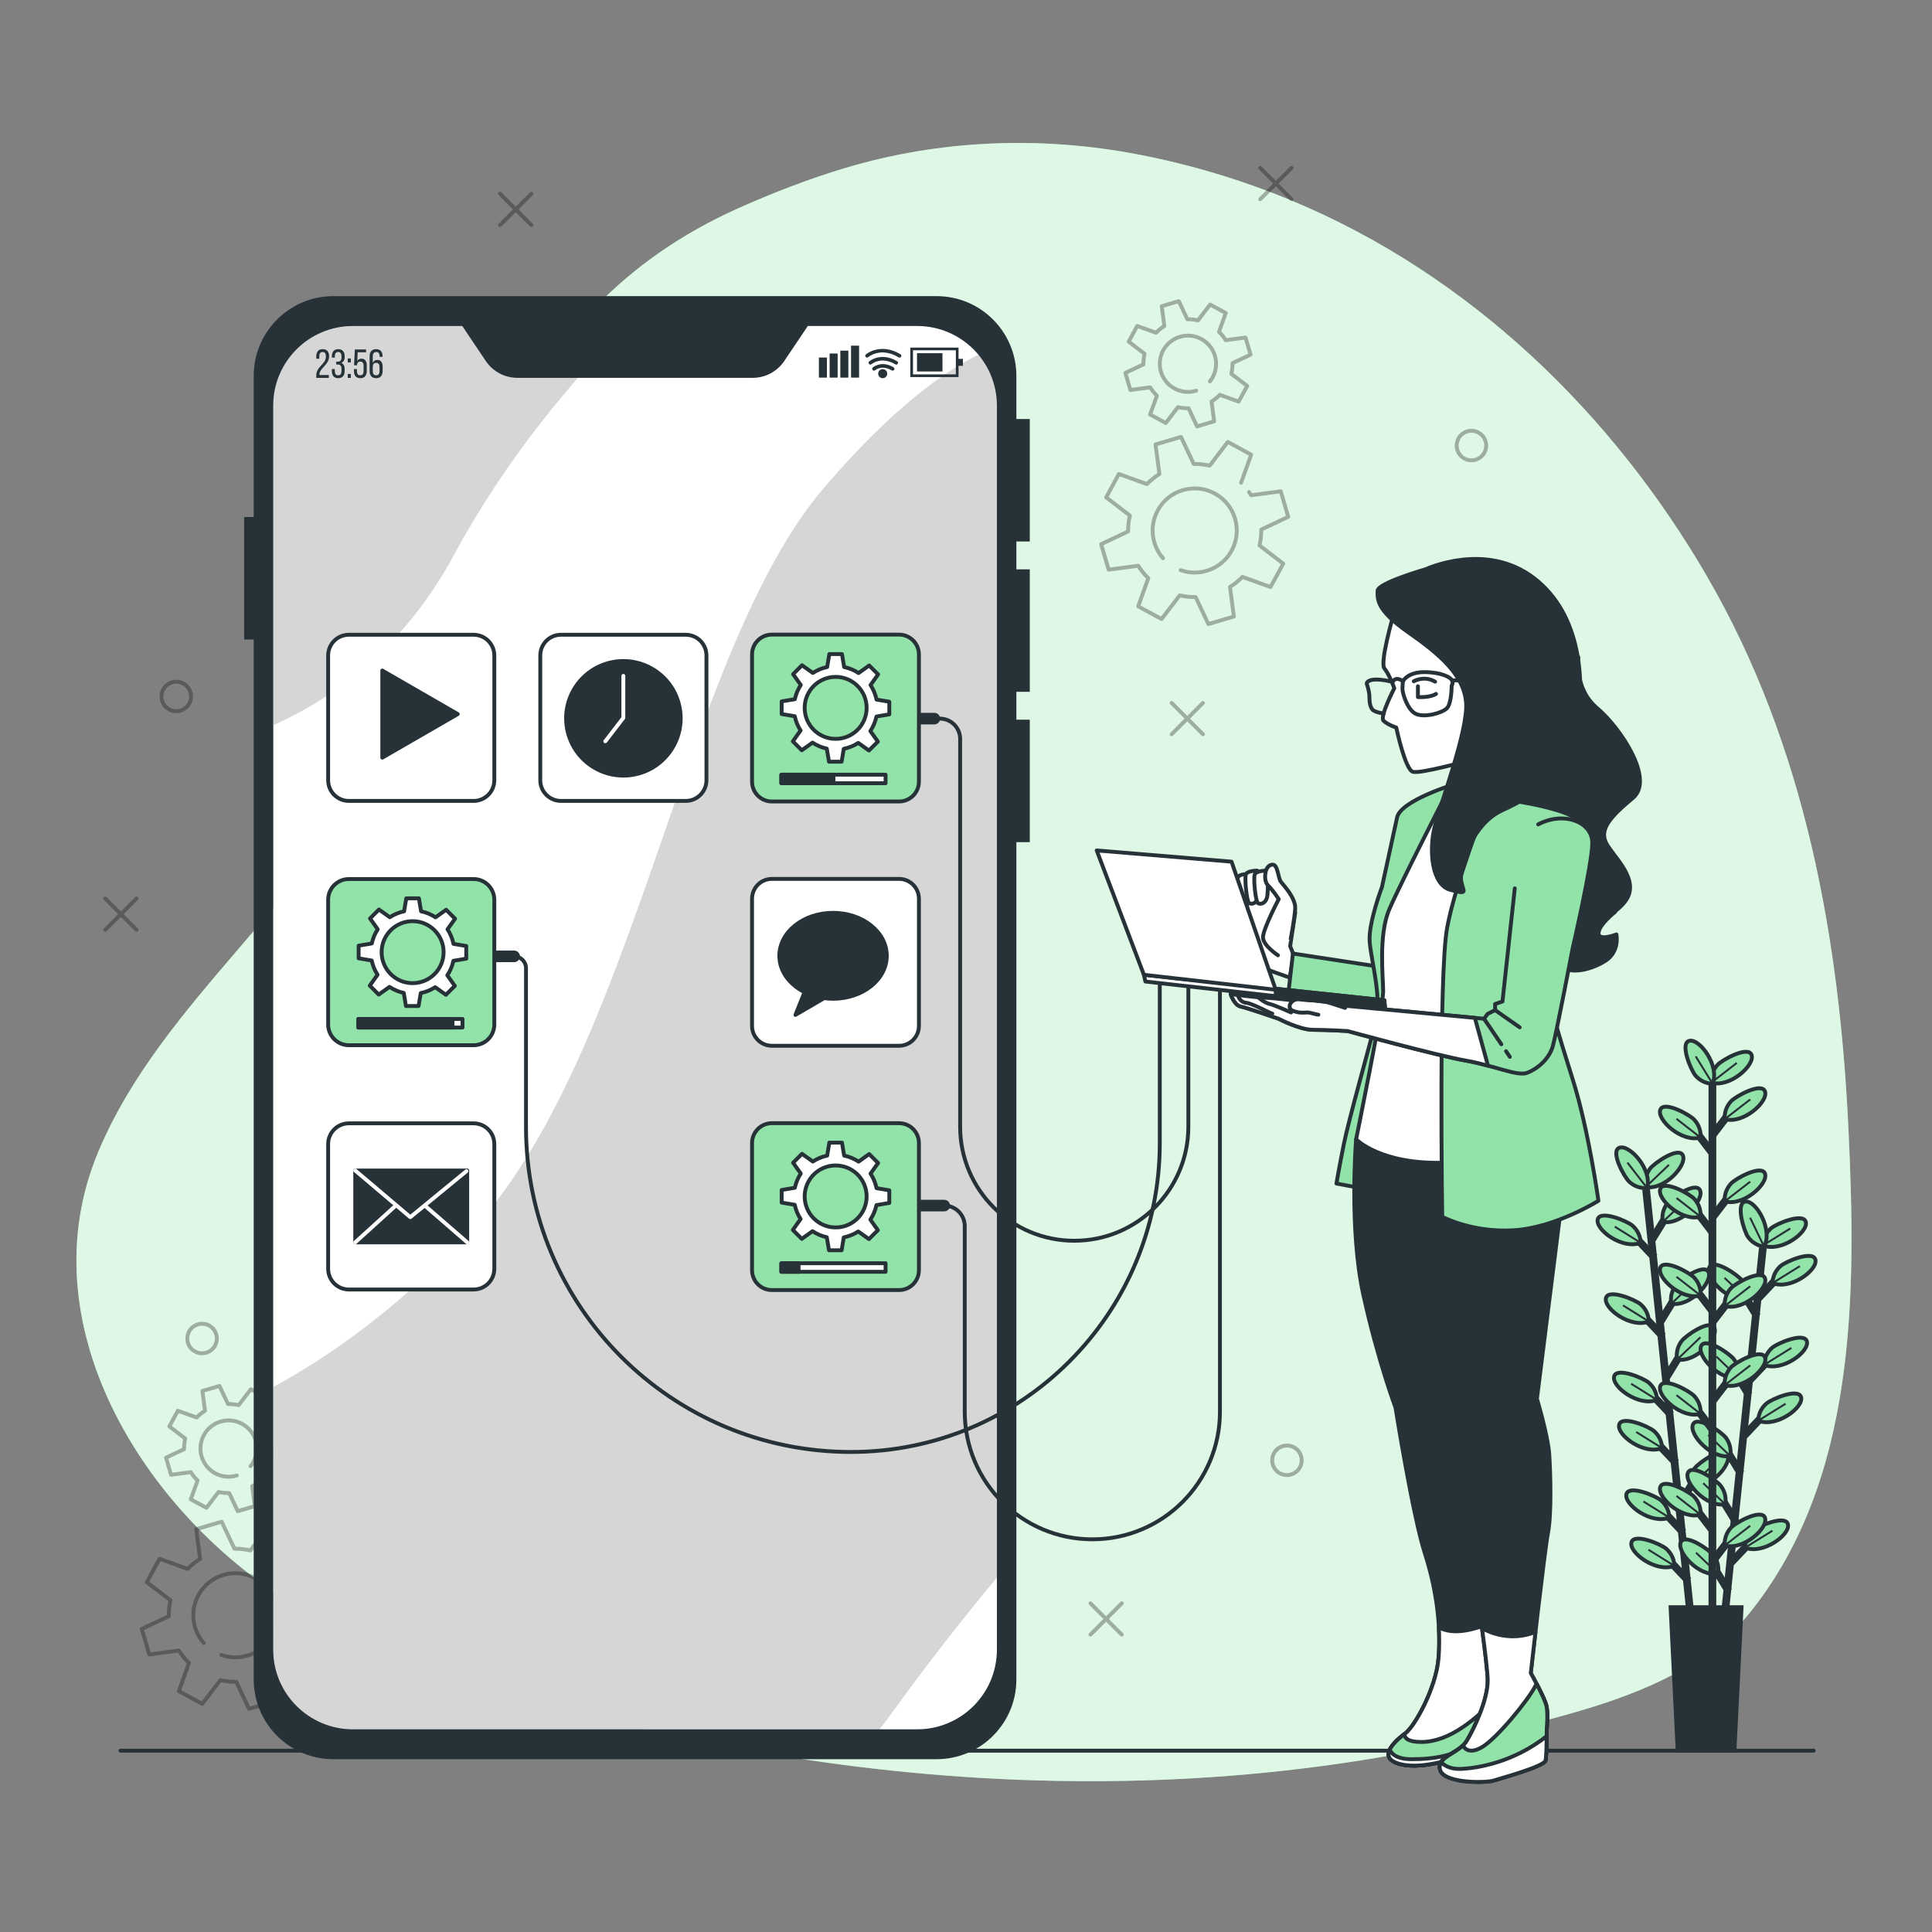 <svg xmlns="http://www.w3.org/2000/svg" xmlns:xlink="http://www.w3.org/1999/xlink" x="0px" y="0px" viewBox="0 0 500 500" style="enable-background:new 0 0 500 500;" xml:space="preserve"><rect x="0" y="0" width="500" height="500" fill="#808080" stroke="none"/><g id="Background_Simple">	<g>		<path style="fill:#92E3A9;" d="M438.556,430.126c5.05-3.246,9.626-7.097,13.479-11.761c28.634-34.66,28.335-83.563,26.366-125.704   c-2.324-49.743-11.125-99.506-36.564-143.382c-24.52-42.291-61.466-78.214-107.713-97.426c-12.76-5.301-26.085-9.29-39.697-11.9   c-25.141-4.82-51.236-3.811-75.756,3.55c-9.358,2.81-18.485,6.329-27.385,10.299C130.45,80.947,121.999,136.88,98.34,192.814   c-16.747,39.592-56.136,65.466-72.842,105.115C6.789,342.333,36.772,390.854,75.03,414.682   c8.755,5.453,18.131,9.951,27.851,13.527c90.915,33.456,193.46,43.718,288.095,19.367   C406.901,443.478,424.55,439.129,438.556,430.126z"></path>		<path style="opacity:0.7;fill:#FFFFFF;" d="M438.556,430.126c5.05-3.246,9.626-7.097,13.479-11.761   c28.634-34.66,28.335-83.563,26.366-125.704c-2.324-49.743-11.125-99.506-36.564-143.382   c-24.52-42.291-61.466-78.214-107.713-97.426c-12.76-5.301-26.085-9.29-39.697-11.9c-25.141-4.82-51.236-3.811-75.756,3.55   c-9.358,2.81-18.485,6.329-27.385,10.299C130.45,80.947,121.999,136.88,98.34,192.814   c-16.747,39.592-56.136,65.466-72.842,105.115C6.789,342.333,36.772,390.854,75.03,414.682   c8.755,5.453,18.131,9.951,27.851,13.527c90.915,33.456,193.46,43.718,288.095,19.367   C406.901,443.478,424.55,439.129,438.556,430.126z"></path>	</g></g><g id="Graphics">	<g>		<path style="opacity:0.3;fill:none;stroke:#000000;stroke-linecap:round;stroke-linejoin:round;stroke-miterlimit:10;" d="   M72.919,405.684l2.613-7.273l-6.045-3.296l-4.699,6.136c-1.366-0.316-2.747-0.466-4.12-0.445l-3.293-6.986l-6.605,1.944   l1.016,7.656c-1.165,0.726-2.245,1.6-3.222,2.606l-7.273-2.613l-3.296,6.045l6.136,4.699c-0.316,1.366-0.466,2.747-0.445,4.12   l-6.986,3.293l1.944,6.605l7.656-1.015c0.726,1.165,1.6,2.245,2.606,3.222l-2.613,7.273l6.045,3.296l4.699-6.136   c1.366,0.316,2.747,0.466,4.12,0.445l3.293,6.986l6.605-1.944l-1.015-7.656c1.165-0.726,2.245-1.6,3.222-2.606l7.273,2.613   l3.296-6.045l-6.136-4.699c0.316-1.366,0.466-2.747,0.445-4.12l6.986-3.293l-1.943-6.605l-7.656,1.015   c-0.178-0.286-0.366-0.568-0.562-0.843 M52.733,425.223c-2.933-3.336-3.63-8.277-1.38-12.403c2.878-5.279,9.491-7.224,14.77-4.346   c5.279,2.878,7.224,9.491,4.346,14.77c-2.597,4.763-8.235,6.813-13.19,5.052"></path>		<path style="opacity:0.3;fill:none;stroke:#000000;stroke-linecap:round;stroke-linejoin:round;stroke-miterlimit:10;" d="   M49.379,388.015l4.045,2.206l3.145-4.106c0.914,0.212,1.838,0.312,2.757,0.298l2.204,4.675l4.42-1.301l-0.679-5.123   c0.78-0.486,1.502-1.071,2.156-1.744l4.867,1.749l2.206-4.045l-4.106-3.145c0.212-0.914,0.312-1.839,0.298-2.757l4.675-2.204   l-1.301-4.42l-5.123,0.68c-0.486-0.78-1.071-1.502-1.744-2.156l1.749-4.867l-4.045-2.206l-3.144,4.106   c-0.914-0.212-1.839-0.312-2.757-0.298l-2.203-4.675l-4.42,1.301l0.679,5.123c-0.78,0.486-1.502,1.071-2.156,1.744l-4.867-1.749   l-2.206,4.045l4.106,3.145c-0.211,0.914-0.312,1.839-0.298,2.757l-4.675,2.204l1.301,4.42l5.123-0.68   c0.486,0.78,1.071,1.503,1.744,2.156L49.379,388.015z M61.284,381.855c-1.805,0.549-3.821,0.401-5.608-0.574   c-3.533-1.926-4.835-6.352-2.908-9.884c1.926-3.533,6.351-4.835,9.884-2.908c3.533,1.926,4.835,6.352,2.908,9.884   c-0.209,0.383-0.447,0.74-0.71,1.069"></path>	</g>	<g>		<path style="opacity:0.3;fill:none;stroke:#000000;stroke-linecap:round;stroke-linejoin:round;stroke-miterlimit:10;" d="   M321.194,124.943l2.613-7.273l-6.045-3.296l-4.699,6.136c-1.366-0.316-2.747-0.466-4.12-0.445l-3.293-6.986l-6.605,1.944   l1.015,7.656c-1.165,0.726-2.245,1.6-3.222,2.606l-7.273-2.613l-3.296,6.045l6.136,4.699c-0.316,1.366-0.466,2.747-0.445,4.12   l-6.986,3.293l1.944,6.605l7.656-1.015c0.726,1.165,1.6,2.245,2.606,3.222l-2.613,7.273l6.045,3.296l4.699-6.136   c1.366,0.316,2.747,0.466,4.12,0.445l3.293,6.986l6.605-1.944l-1.015-7.656c1.165-0.726,2.245-1.6,3.222-2.606l7.273,2.613   l3.296-6.045l-6.136-4.699c0.316-1.366,0.466-2.747,0.445-4.12l6.986-3.293l-1.944-6.605l-7.656,1.015   c-0.178-0.286-0.366-0.568-0.562-0.843 M301.009,144.482c-2.933-3.336-3.63-8.277-1.38-12.403   c2.878-5.279,9.491-7.224,14.77-4.346c5.279,2.878,7.224,9.491,4.346,14.77c-2.597,4.763-8.235,6.813-13.19,5.053"></path>		<path style="opacity:0.3;fill:none;stroke:#000000;stroke-linecap:round;stroke-linejoin:round;stroke-miterlimit:10;" d="   M297.654,107.275l4.045,2.206l3.145-4.106c0.914,0.212,1.839,0.312,2.757,0.298l2.204,4.675l4.42-1.301l-0.679-5.123   c0.78-0.486,1.502-1.071,2.156-1.744l4.867,1.749l2.206-4.045l-4.106-3.145c0.212-0.914,0.312-1.838,0.298-2.757l4.675-2.204   l-1.301-4.42l-5.123,0.68c-0.486-0.78-1.071-1.502-1.744-2.156l1.749-4.867l-4.045-2.206l-3.144,4.106   c-0.914-0.212-1.839-0.312-2.757-0.298l-2.203-4.675l-4.42,1.301l0.68,5.123c-0.78,0.486-1.503,1.071-2.156,1.744l-4.867-1.749   l-2.206,4.045l4.106,3.145c-0.211,0.914-0.312,1.839-0.298,2.757l-4.675,2.204l1.301,4.42l5.123-0.68   c0.486,0.78,1.071,1.503,1.744,2.156L297.654,107.275z M309.559,101.114c-1.805,0.549-3.821,0.401-5.608-0.574   c-3.533-1.926-4.835-6.351-2.909-9.884c1.926-3.532,6.351-4.835,9.884-2.908c3.533,1.926,4.835,6.351,2.908,9.884   c-0.209,0.383-0.447,0.74-0.71,1.069"></path>	</g>	<g style="opacity:0.3;">					<circle style="fill:none;stroke:#000000;stroke-linecap:round;stroke-linejoin:round;stroke-miterlimit:10;" cx="380.807" cy="115.308" r="3.82"></circle>					<circle style="fill:none;stroke:#000000;stroke-linecap:round;stroke-linejoin:round;stroke-miterlimit:10;" cx="45.612" cy="180.246" r="3.82"></circle>					<circle style="fill:none;stroke:#000000;stroke-linecap:round;stroke-linejoin:round;stroke-miterlimit:10;" cx="333.059" cy="377.925" r="3.82"></circle>					<circle style="fill:none;stroke:#000000;stroke-linecap:round;stroke-linejoin:round;stroke-miterlimit:10;" cx="52.297" cy="346.411" r="3.82"></circle>		<g>							<line style="fill:none;stroke:#000000;stroke-linecap:round;stroke-linejoin:round;stroke-miterlimit:10;" x1="311.326" y1="181.924" x2="303.223" y2="190.027"></line>							<line style="fill:none;stroke:#000000;stroke-linecap:round;stroke-linejoin:round;stroke-miterlimit:10;" x1="311.326" y1="190.027" x2="303.223" y2="181.924"></line>		</g>		<g>							<line style="fill:none;stroke:#000000;stroke-linecap:round;stroke-linejoin:round;stroke-miterlimit:10;" x1="282.214" y1="414.937" x2="290.317" y2="423.04"></line>							<line style="fill:none;stroke:#000000;stroke-linecap:round;stroke-linejoin:round;stroke-miterlimit:10;" x1="290.317" y1="414.937" x2="282.214" y2="423.04"></line>		</g>		<g>							<line style="fill:none;stroke:#000000;stroke-linecap:round;stroke-linejoin:round;stroke-miterlimit:10;" x1="27.236" y1="232.538" x2="35.339" y2="240.641"></line>							<line style="fill:none;stroke:#000000;stroke-linecap:round;stroke-linejoin:round;stroke-miterlimit:10;" x1="35.339" y1="232.538" x2="27.236" y2="240.641"></line>		</g>		<g>							<line style="fill:none;stroke:#000000;stroke-linecap:round;stroke-linejoin:round;stroke-miterlimit:10;" x1="326.142" y1="43.453" x2="334.246" y2="51.556"></line>							<line style="fill:none;stroke:#000000;stroke-linecap:round;stroke-linejoin:round;stroke-miterlimit:10;" x1="334.246" y1="43.453" x2="326.142" y2="51.556"></line>		</g>		<g>							<line style="fill:none;stroke:#000000;stroke-linecap:round;stroke-linejoin:round;stroke-miterlimit:10;" x1="129.418" y1="50.138" x2="137.521" y2="58.241"></line>							<line style="fill:none;stroke:#000000;stroke-linecap:round;stroke-linejoin:round;stroke-miterlimit:10;" x1="137.521" y1="50.138" x2="129.418" y2="58.241"></line>		</g>	</g></g><g id="Floor">			<line style="fill:none;stroke:#263238;stroke-linecap:round;stroke-linejoin:round;stroke-miterlimit:10;" x1="31.184" y1="453.073" x2="469.382" y2="453.073"></line></g><g id="Device">	<g>		<path style="fill:#FFFFFF;" d="M70.695,104.866V427.05c0,11.322,9.178,20.5,20.5,20.5H237.5c11.322,0,20.5-9.178,20.5-20.5   V104.866c0-11.322-9.178-20.5-20.5-20.5H91.195C79.873,84.366,70.695,93.544,70.695,104.866z"></path>		<g>			<path style="fill:#D6D6D6;" d="M258,103.943c0-4.687-1.651-8.986-4.398-12.357c-9.367,4.539-22.761,14.176-40.111,34.359    c-37.295,43.384-48.711,148.418-92.856,194.085c-18.899,19.551-36.26,31.564-49.94,38.915v69.029    c0,10.812,8.765,19.577,19.577,19.577h137.317c0.899-1.113,1.783-2.263,2.647-3.459c10.305-14.268,19.78-26.237,27.765-35.791    V103.943z"></path>			<path style="fill:#D6D6D6;" d="M70.695,103.943v83.763c15.244-6.802,33.688-19.727,46.895-44.255    c13.382-24.852,30.604-45.092,44.432-59.085H90.272C79.46,84.366,70.695,93.131,70.695,103.943z"></path>		</g>		<g>			<g>				<g>					<path style="fill:#263238;" d="M85.167,92.225c0,2.221-2.494,3.021-2.504,4.715v0.116h2.42v0.747h-3.23v-0.632      c0-2.378,2.494-2.841,2.494-4.915c0-0.757-0.253-1.157-0.863-1.157c-0.6,0-0.863,0.431-0.863,1.083v0.653h-0.768v-0.6      c0-1.126,0.516-1.874,1.652-1.874C84.652,90.362,85.167,91.099,85.167,92.225z"></path>					<path style="fill:#263238;" d="M89.199,92.215v0.189c0,0.758-0.305,1.295-0.894,1.516c0.62,0.232,0.894,0.789,0.894,1.526      v0.568c0,1.126-0.526,1.863-1.663,1.863c-1.126,0-1.652-0.737-1.652-1.863v-0.505h0.768v0.558c0,0.663,0.274,1.063,0.863,1.063      c0.6,0,0.863-0.389,0.863-1.136v-0.568c0-0.726-0.305-1.073-0.927-1.094H87.01v-0.737h0.484      c0.547-0.021,0.885-0.368,0.885-1.01v-0.337c0-0.757-0.263-1.147-0.863-1.147c-0.589,0-0.863,0.41-0.863,1.073v0.379h-0.768      v-0.337c0-1.126,0.526-1.853,1.652-1.853C88.673,90.362,89.199,91.089,89.199,92.215z"></path>					<path style="fill:#263238;" d="M90.79,92.772v1.021H90v-1.021H90.79z M90.79,96.782v1.021H90v-1.021H90.79z"></path>					<path style="fill:#263238;" d="M92.453,93.436c0.232-0.4,0.6-0.61,1.095-0.61c0.947,0,1.368,0.694,1.368,1.747v1.442      c0,1.126-0.536,1.863-1.662,1.863c-1.127,0-1.653-0.737-1.653-1.863v-0.495h0.768v0.547c0,0.663,0.274,1.063,0.863,1.063      c0.589,0,0.863-0.4,0.863-1.063v-1.431c0-0.663-0.274-1.063-0.863-1.063c-0.452,0-0.758,0.253-0.831,0.79v0.168h-0.768      l0.2-4.094h2.904v0.737h-2.168L92.453,93.436z"></path>					<path style="fill:#263238;" d="M99.01,92.204v0.137h-0.768v-0.189c0-0.663-0.274-1.052-0.873-1.052      c-0.621,0-0.895,0.4-0.895,1.189v1.652c0.2-0.505,0.6-0.789,1.189-0.789c0.947,0,1.368,0.684,1.368,1.747v1.116      c0,1.126-0.559,1.863-1.684,1.863c-1.137,0-1.695-0.737-1.695-1.863v-3.757c0-1.168,0.527-1.894,1.695-1.894      C98.484,90.362,99.01,91.078,99.01,92.204z M96.474,94.962v1.105c0,0.663,0.274,1.063,0.873,1.063      c0.589,0,0.873-0.4,0.873-1.063v-1.105c0-0.663-0.284-1.063-0.873-1.063C96.748,93.899,96.474,94.298,96.474,94.962z"></path>				</g>				<g>					<rect x="211.929" y="92.528" style="fill:#263238;" width="2.08" height="5.2"></rect>					<rect x="214.702" y="91.486" style="fill:#263238;" width="2.08" height="6.242"></rect>					<rect x="217.476" y="90.747" style="fill:#263238;" width="2.08" height="6.982"></rect>					<rect x="220.249" y="89.46" style="fill:#263238;" width="2.08" height="8.268"></rect>					<g>						<g>							<path style="fill:#263238;" d="M248.069,97.585h-12.48v-7.627h12.48V97.585z M236.283,96.892h11.094v-6.24h-11.094V96.892z"></path>						</g>						<g>							<rect x="237.323" y="91.407" style="fill:#263238;" width="6.587" height="4.731"></rect>						</g>						<g>							<rect x="247.636" y="92.874" style="fill:#263238;" width="1.569" height="1.797"></rect>						</g>					</g>					<g>						<path style="fill:#263238;" d="M231.013,95.926c-0.081,0-0.164-0.021-0.239-0.065c-2.54-1.509-4.218-0.108-4.289-0.049       c-0.194,0.168-0.488,0.147-0.656-0.046c-0.168-0.194-0.15-0.485,0.043-0.655c0.09-0.079,2.237-1.918,5.379-0.051       c0.221,0.131,0.294,0.418,0.162,0.639C231.326,95.845,231.172,95.926,231.013,95.926z"></path>					</g>					<g>						<path style="fill:#263238;" d="M231.953,94.359c-0.081,0-0.164-0.021-0.238-0.066c-3.672-2.184-6.14-0.071-6.166-0.051       c-0.193,0.171-0.487,0.151-0.657-0.042c-0.17-0.193-0.152-0.488,0.042-0.657c0.03-0.027,3.007-2.577,7.258-0.051       c0.221,0.131,0.294,0.418,0.162,0.639C232.266,94.279,232.111,94.359,231.953,94.359z"></path>					</g>					<g>						<path style="fill:#263238;" d="M232.806,92.545c-0.081,0-0.164-0.021-0.238-0.065c-4.651-2.766-7.743-0.162-7.872-0.049       c-0.194,0.169-0.489,0.148-0.657-0.045c-0.169-0.193-0.15-0.486,0.043-0.656c0.036-0.033,3.71-3.175,8.964-0.051       c0.221,0.131,0.294,0.418,0.162,0.639C233.119,92.464,232.964,92.545,232.806,92.545z"></path>					</g>					<g>						<path style="fill:#263238;" d="M229.61,96.707c0,0.646-0.523,1.169-1.169,1.169c-0.646,0-1.169-0.524-1.169-1.169       c0-0.646,0.523-1.169,1.169-1.169C229.087,95.538,229.61,96.062,229.61,96.707z"></path>					</g>				</g>			</g>		</g>		<path style="fill:#263238;" d="M263.036,97.282v11.155h3.469v31.702h-3.469v7.205h3.469v31.702h-3.469v7.205h3.469v31.702h-3.469   v216.681c0,11.401-9.243,20.644-20.644,20.644H86.304c-11.401,0-20.644-9.243-20.644-20.644V165.501h-2.477v-31.702h2.477V97.282   c0-11.401,9.243-20.644,20.644-20.644h156.088C253.793,76.638,263.036,85.881,263.036,97.282z M209.062,84.366l-6.092,9.066   c-1.828,2.72-4.89,4.352-8.168,4.352h-60.907c-3.278,0-6.34-1.632-8.168-4.352l-6.092-9.066H91.339   c-11.401,0-20.644,9.243-20.644,20.644v321.897c0,11.401,9.243,20.644,20.644,20.644h146.018c11.401,0,20.644-9.243,20.644-20.644   V105.01c0-11.401-9.243-20.644-20.644-20.644H209.062z"></path>	</g></g><g id="Cables">	<g>		<g>			<path style="fill:none;stroke:#263238;stroke-linecap:round;stroke-linejoin:round;stroke-miterlimit:10;" d="M241.798,185.976    h1.433c2.901,0,5.252,2.352,5.252,5.252v100.345c0,16.31,13.222,29.531,29.531,29.531l0,0c16.31,0,29.531-13.222,29.531-29.531    v-36.839"></path>							<line style="fill:none;stroke:#263238;stroke-width:3;stroke-linecap:round;stroke-linejoin:round;stroke-miterlimit:10;" x1="237.424" y1="185.976" x2="241.798" y2="185.976"></line>		</g>		<g>			<path style="fill:none;stroke:#263238;stroke-linecap:round;stroke-linejoin:round;stroke-miterlimit:10;" d="M133.057,247.505    c1.696,0,3.07,1.374,3.07,3.07v41.1c0,46.444,37.65,84.094,84.094,84.094h0c44.143,0,79.928-35.785,79.928-79.928v-40.88"></path>							<line style="fill:none;stroke:#263238;stroke-width:3;stroke-linecap:round;stroke-linejoin:round;stroke-miterlimit:10;" x1="128.233" y1="247.505" x2="133.057" y2="247.505"></line>		</g>		<g>			<path style="fill:none;stroke:#263238;stroke-linecap:round;stroke-linejoin:round;stroke-miterlimit:10;" d="M244.364,312.008    c2.933,0,5.311,2.378,5.311,5.311v48.033c0,18.238,14.785,33.022,33.022,33.022l0,0c18.238,0,33.022-14.785,33.022-33.022    V256.124"></path>							<line style="fill:none;stroke:#263238;stroke-width:3;stroke-linecap:round;stroke-linejoin:round;stroke-miterlimit:10;" x1="238.13" y1="312.008" x2="244.364" y2="312.008"></line>		</g>	</g></g><g id="Apps">	<g>		<g>			<path style="fill:#92E3A9;stroke:#263238;stroke-linecap:round;stroke-linejoin:round;stroke-miterlimit:10;" d="M232.68,207.423    h-32.916c-2.836,0-5.135-2.299-5.135-5.135v-32.916c0-2.836,2.299-5.135,5.135-5.135h32.916c2.836,0,5.135,2.299,5.135,5.135    v32.916C237.816,205.124,235.517,207.423,232.68,207.423z"></path>			<g>				<path style="fill:#FFFFFF;stroke:#263238;stroke-linecap:round;stroke-linejoin:round;stroke-miterlimit:10;" d="     M230.149,184.877v-3.272l-3.302-0.552c-0.276-1.367-0.813-2.638-1.552-3.765l1.962-2.751l-2.313-2.313l-2.745,1.959     c-1.118-0.737-2.379-1.276-3.736-1.556l-0.561-3.356h-3.271l-0.561,3.356c-1.344,0.278-2.593,0.81-3.703,1.536l-2.804-2     l-2.313,2.313l1.996,2.799c-0.724,1.101-1.254,2.341-1.537,3.673l-3.413,0.571v3.272l3.391,0.567     c0.271,1.335,0.795,2.577,1.51,3.684l-2.01,2.817l2.313,2.313l2.786-1.987c1.104,0.736,2.352,1.272,3.691,1.561l0.565,3.379     h3.271l0.559-3.34c1.359-0.269,2.622-0.796,3.745-1.523l2.764,1.972l2.313-2.313l-1.949-2.733     c0.749-1.121,1.293-2.39,1.581-3.754L230.149,184.877z M216.266,191.218c-4.429,0-8.02-3.591-8.02-8.02s3.591-8.02,8.02-8.02     c4.429,0,8.02,3.591,8.02,8.02S220.695,191.218,216.266,191.218z"></path>			</g>							<rect x="202.212" y="200.488" style="fill:#FFFFFF;stroke:#263238;stroke-linecap:round;stroke-linejoin:round;stroke-miterlimit:10;" width="26.972" height="2.211"></rect>							<rect x="202.212" y="200.488" style="fill:#263238;stroke:#263238;stroke-linecap:round;stroke-linejoin:round;stroke-miterlimit:10;" width="13.486" height="2.211"></rect>		</g>		<g>			<path style="fill:#FFFFFF;stroke:#263238;stroke-linecap:round;stroke-linejoin:round;stroke-miterlimit:10;" d="M177.466,207.28    h-32.282c-2.961,0-5.362-2.401-5.362-5.362v-32.282c0-2.961,2.401-5.362,5.362-5.362h32.282c2.961,0,5.362,2.401,5.362,5.362    v32.282C182.828,204.88,180.427,207.28,177.466,207.28z"></path>							<ellipse transform="matrix(0.974 -0.228 0.228 0.974 -38.153 41.737)" style="fill:#263238;stroke:#263238;stroke-linecap:round;stroke-linejoin:round;stroke-miterlimit:10;" cx="161.325" cy="185.777" rx="14.821" ry="14.821"></ellipse>			<polyline style="fill:none;stroke:#FFFFFF;stroke-linecap:round;stroke-linejoin:round;stroke-miterlimit:10;" points="    156.653,191.845 161.324,185.777 161.324,174.917    "></polyline>		</g>		<g>			<path style="fill:#FFFFFF;stroke:#263238;stroke-linecap:round;stroke-linejoin:round;stroke-miterlimit:10;" d="M122.568,207.28    H90.285c-2.961,0-5.362-2.401-5.362-5.362v-32.282c0-2.961,2.401-5.362,5.362-5.362h32.282c2.961,0,5.362,2.401,5.362,5.362    v32.282C127.93,204.88,125.529,207.28,122.568,207.28z"></path>			<polyline style="fill:none;stroke:#FFFFFF;stroke-linecap:round;stroke-linejoin:round;stroke-miterlimit:10;" points="    101.755,191.845 106.427,185.777 106.427,174.917    "></polyline>			<polygon style="fill:#263238;stroke:#263238;stroke-linecap:round;stroke-linejoin:round;stroke-miterlimit:10;" points="    118.468,184.805 98.937,173.529 98.937,196.081    "></polygon>		</g>		<g>			<path style="fill:#FFFFFF;stroke:#263238;stroke-linecap:round;stroke-linejoin:round;stroke-miterlimit:10;" d="M232.68,270.645    h-32.916c-2.836,0-5.135-2.299-5.135-5.135v-32.916c0-2.836,2.299-5.135,5.135-5.135h32.916c2.836,0,5.135,2.299,5.135,5.135    v32.916C237.816,268.345,235.517,270.645,232.68,270.645z"></path>			<path style="fill:#263238;stroke:#263238;stroke-linecap:round;stroke-linejoin:round;stroke-miterlimit:10;" d="    M215.595,236.237c-7.679,0-13.905,4.98-13.905,11.124c0,3.971,2.61,7.447,6.524,9.415l-2.352,5.88l7.434-4.336    c0.75,0.1,1.515,0.165,2.3,0.165c7.68,0,13.905-4.98,13.905-11.124C229.5,241.217,223.275,236.237,215.595,236.237z"></path>		</g>		<g>			<path style="fill:#92E3A9;stroke:#263238;stroke-linecap:round;stroke-linejoin:round;stroke-miterlimit:10;" d="M232.68,333.866    h-32.916c-2.836,0-5.135-2.299-5.135-5.135v-32.916c0-2.836,2.299-5.135,5.135-5.135h32.916c2.836,0,5.135,2.299,5.135,5.135    v32.916C237.816,331.567,235.517,333.866,232.68,333.866z"></path>			<g>				<path style="fill:#FFFFFF;stroke:#263238;stroke-linecap:round;stroke-linejoin:round;stroke-miterlimit:10;" d="     M230.149,311.321v-3.272l-3.302-0.552c-0.276-1.367-0.813-2.638-1.552-3.765l1.962-2.751l-2.313-2.313l-2.745,1.959     c-1.118-0.737-2.379-1.276-3.736-1.556l-0.561-3.356h-3.271l-0.561,3.356c-1.344,0.278-2.593,0.81-3.703,1.536l-2.804-2     l-2.313,2.313l1.996,2.799c-0.724,1.101-1.254,2.341-1.537,3.673l-3.413,0.571v3.272l3.391,0.567     c0.271,1.335,0.795,2.577,1.51,3.684l-2.01,2.817l2.313,2.313l2.786-1.987c1.104,0.736,2.352,1.272,3.691,1.561l0.565,3.379     h3.271l0.559-3.34c1.359-0.269,2.622-0.797,3.745-1.523l2.764,1.972l2.313-2.313l-1.949-2.733     c0.749-1.121,1.293-2.39,1.581-3.754L230.149,311.321z M216.266,317.661c-4.429,0-8.02-3.591-8.02-8.02     c0-4.429,3.591-8.02,8.02-8.02c4.429,0,8.02,3.591,8.02,8.02C224.286,314.071,220.695,317.661,216.266,317.661z"></path>			</g>							<rect x="202.212" y="326.931" style="fill:#FFFFFF;stroke:#263238;stroke-linecap:round;stroke-linejoin:round;stroke-miterlimit:10;" width="26.972" height="2.211"></rect>							<rect x="202.212" y="326.931" style="fill:#263238;stroke:#263238;stroke-linecap:round;stroke-linejoin:round;stroke-miterlimit:10;" width="4.462" height="2.211"></rect>		</g>		<g>			<path style="fill:#92E3A9;stroke:#263238;stroke-linecap:round;stroke-linejoin:round;stroke-miterlimit:10;" d="    M122.568,270.502H90.285c-2.961,0-5.362-2.401-5.362-5.362v-32.282c0-2.961,2.401-5.362,5.362-5.362h32.282    c2.961,0,5.362,2.401,5.362,5.362v32.282C127.93,268.101,125.529,270.502,122.568,270.502z"></path>			<g>				<path style="fill:#FFFFFF;stroke:#263238;stroke-linecap:round;stroke-linejoin:round;stroke-miterlimit:10;" d="     M120.666,248.099v-3.271l-3.302-0.552c-0.276-1.367-0.813-2.638-1.552-3.765l1.962-2.751l-2.313-2.313l-2.746,1.958     c-1.118-0.737-2.379-1.276-3.736-1.556l-0.562-3.356h-3.271l-0.561,3.356c-1.343,0.278-2.592,0.81-3.703,1.536l-2.804-2     l-2.313,2.313l1.997,2.799c-0.725,1.101-1.254,2.341-1.537,3.673l-3.413,0.571v3.271l3.391,0.567     c0.271,1.335,0.795,2.577,1.51,3.684l-2.009,2.817l2.313,2.313l2.786-1.987c1.104,0.736,2.352,1.272,3.691,1.561l0.565,3.379     h3.272l0.559-3.34c1.359-0.269,2.622-0.797,3.745-1.523l2.764,1.972l2.313-2.313l-1.949-2.733     c0.749-1.121,1.293-2.39,1.581-3.754L120.666,248.099z M106.783,254.44c-4.429,0-8.02-3.591-8.02-8.02s3.591-8.02,8.02-8.02     c4.429,0,8.02,3.591,8.02,8.02S111.212,254.44,106.783,254.44z"></path>			</g>			<g>									<rect x="92.729" y="263.709" style="fill:#FFFFFF;stroke:#263238;stroke-linecap:round;stroke-linejoin:round;stroke-miterlimit:10;" width="26.972" height="2.211"></rect>									<rect x="92.729" y="263.709" style="fill:#263238;stroke:#263238;stroke-linecap:round;stroke-linejoin:round;stroke-miterlimit:10;" width="24.376" height="2.211"></rect>			</g>		</g>		<g>			<g>				<path style="fill:#FFFFFF;stroke:#263238;stroke-linecap:round;stroke-linejoin:round;stroke-miterlimit:10;" d="     M122.568,333.724H90.285c-2.961,0-5.362-2.401-5.362-5.362v-32.282c0-2.961,2.401-5.362,5.362-5.362h32.282     c2.961,0,5.362,2.401,5.362,5.362v32.282C127.93,331.323,125.529,333.724,122.568,333.724z"></path>				<polyline style="fill:none;stroke:#FFFFFF;stroke-linecap:round;stroke-linejoin:round;stroke-miterlimit:10;" points="     101.755,318.289 106.427,312.221 106.427,301.361     "></polyline>			</g>			<g>									<rect x="91.933" y="302.921" style="fill:#263238;stroke:#263238;stroke-linecap:round;stroke-linejoin:round;stroke-miterlimit:10;" width="28.987" height="18.6"></rect>				<polyline style="fill:none;stroke:#FFFFFF;stroke-linecap:round;stroke-linejoin:round;stroke-miterlimit:10;" points="     91.933,302.921 106.185,314.999 120.716,303.088     "></polyline>									<line style="fill:none;stroke:#FFFFFF;stroke-linecap:round;stroke-linejoin:round;stroke-miterlimit:10;" x1="91.933" y1="321.521" x2="102.32" y2="312.1"></line>									<line style="fill:none;stroke:#FFFFFF;stroke-linecap:round;stroke-linejoin:round;stroke-miterlimit:10;" x1="120.92" y1="321.521" x2="110.05" y2="312.1"></line>			</g>		</g>	</g></g><g id="Plant">	<g>		<g>							<line style="fill:none;stroke:#263238;stroke-width:2;stroke-miterlimit:10;" x1="426.005" y1="307.809" x2="437.463" y2="417.597"></line>			<g>				<g>											<line style="fill:none;stroke:#263238;stroke-width:2;stroke-miterlimit:10;" x1="435.616" y1="396.586" x2="430.422" y2="391.1"></line>					<path style="fill:#92E3A9;stroke:#263238;stroke-miterlimit:10;" d="M432,392.744c0,0,0.149-2.427-2.067-4.406      c-1.333-1.191-8.35-4.143-9.016-1.671C420.193,389.355,427.375,394.633,432,392.744z"></path>											<line style="fill:none;stroke:#263238;stroke-width:0.5;stroke-miterlimit:10;" x1="432" y1="392.744" x2="425.32" y2="388.581"></line>				</g>				<g>											<line style="fill:none;stroke:#263238;stroke-width:2;stroke-miterlimit:10;" x1="436.919" y1="409.072" x2="431.725" y2="403.586"></line>					<path style="fill:#92E3A9;stroke:#263238;stroke-miterlimit:10;" d="M433.303,405.23c0,0,0.149-2.427-2.067-4.406      c-1.333-1.191-8.35-4.143-9.016-1.671C421.496,401.841,428.678,407.119,433.303,405.23z"></path>											<line style="fill:none;stroke:#263238;stroke-width:0.5;stroke-miterlimit:10;" x1="433.303" y1="405.23" x2="426.623" y2="401.067"></line>				</g>				<g>											<line style="fill:none;stroke:#263238;stroke-width:2;stroke-miterlimit:10;" x1="432.437" y1="366.118" x2="427.242" y2="360.632"></line>					<path style="fill:#92E3A9;stroke:#263238;stroke-miterlimit:10;" d="M428.82,362.276c0,0,0.149-2.427-2.067-4.406      c-1.333-1.191-8.35-4.143-9.016-1.671C417.013,358.886,424.195,364.165,428.82,362.276z"></path>											<line style="fill:none;stroke:#263238;stroke-width:0.5;stroke-miterlimit:10;" x1="428.82" y1="362.276" x2="422.141" y2="358.113"></line>				</g>				<g>											<line style="fill:none;stroke:#263238;stroke-width:2;stroke-miterlimit:10;" x1="433.74" y1="378.604" x2="428.546" y2="373.118"></line>					<path style="fill:#92E3A9;stroke:#263238;stroke-miterlimit:10;" d="M430.124,374.762c0,0,0.149-2.427-2.067-4.406      c-1.333-1.191-8.35-4.142-9.016-1.671C418.316,371.372,425.498,376.651,430.124,374.762z"></path>											<line style="fill:none;stroke:#263238;stroke-width:0.5;stroke-miterlimit:10;" x1="430.124" y1="374.762" x2="423.444" y2="370.599"></line>				</g>				<g>											<line style="fill:none;stroke:#263238;stroke-width:2;stroke-miterlimit:10;" x1="430.32" y1="345.835" x2="425.126" y2="340.349"></line>					<path style="fill:#92E3A9;stroke:#263238;stroke-miterlimit:10;" d="M426.704,341.993c0,0,0.149-2.427-2.067-4.406      c-1.333-1.191-8.35-4.143-9.016-1.671C414.896,338.603,422.078,343.882,426.704,341.993z"></path>											<line style="fill:none;stroke:#263238;stroke-width:0.5;stroke-miterlimit:10;" x1="426.704" y1="341.993" x2="420.024" y2="337.83"></line>				</g>				<g>											<line style="fill:none;stroke:#263238;stroke-width:2;stroke-miterlimit:10;" x1="428.194" y1="325.464" x2="423" y2="319.978"></line>					<path style="fill:#92E3A9;stroke:#263238;stroke-miterlimit:10;" d="M424.578,321.621c0,0,0.149-2.427-2.067-4.406      c-1.333-1.191-8.35-4.143-9.016-1.672C412.77,318.232,419.952,323.511,424.578,321.621z"></path>											<line style="fill:none;stroke:#263238;stroke-width:0.5;stroke-miterlimit:10;" x1="424.578" y1="321.621" x2="417.898" y2="317.459"></line>				</g>				<g>											<line style="fill:none;stroke:#263238;stroke-width:2;stroke-miterlimit:10;" x1="434.743" y1="389.199" x2="438.693" y2="382.758"></line>					<path style="fill:#92E3A9;stroke:#263238;stroke-miterlimit:10;" d="M437.488,384.692c0,0-0.646-2.344,1.113-4.738      c1.059-1.44,7.315-5.777,8.477-3.497C448.341,378.938,442.404,385.586,437.488,384.692z"></path>											<line style="fill:none;stroke:#263238;stroke-width:0.5;stroke-miterlimit:10;" x1="437.488" y1="384.692" x2="443.503" y2="378.943"></line>				</g>				<g>											<line style="fill:none;stroke:#263238;stroke-width:2;stroke-miterlimit:10;" x1="431.314" y1="356.341" x2="435.264" y2="349.901"></line>					<path style="fill:#92E3A9;stroke:#263238;stroke-miterlimit:10;" d="M434.059,351.835c0,0-0.646-2.344,1.113-4.738      c1.059-1.44,7.315-5.777,8.477-3.497C444.912,346.081,438.975,352.729,434.059,351.835z"></path>											<line style="fill:none;stroke:#263238;stroke-width:0.5;stroke-miterlimit:10;" x1="434.059" y1="351.835" x2="440.074" y2="346.086"></line>				</g>				<g>											<line style="fill:none;stroke:#263238;stroke-width:2;stroke-miterlimit:10;" x1="429.807" y1="341.902" x2="433.757" y2="335.461"></line>					<path style="fill:#92E3A9;stroke:#263238;stroke-miterlimit:10;" d="M432.552,337.396c0,0-0.647-2.344,1.113-4.738      c1.059-1.44,7.315-5.777,8.477-3.497C443.405,331.641,437.468,338.289,432.552,337.396z"></path>											<line style="fill:none;stroke:#263238;stroke-width:0.5;stroke-miterlimit:10;" x1="432.552" y1="337.396" x2="438.567" y2="331.646"></line>				</g>				<g>											<line style="fill:none;stroke:#263238;stroke-width:2;stroke-miterlimit:10;" x1="427.598" y1="320.733" x2="431.548" y2="314.293"></line>					<path style="fill:#92E3A9;stroke:#263238;stroke-miterlimit:10;" d="M430.343,316.227c0,0-0.646-2.344,1.113-4.738      c1.059-1.44,7.315-5.777,8.477-3.497C441.196,310.473,435.259,317.121,430.343,316.227z"></path>											<line style="fill:none;stroke:#263238;stroke-width:0.5;stroke-miterlimit:10;" x1="430.343" y1="316.227" x2="436.358" y2="310.478"></line>					<path style="fill:#92E3A9;stroke:#263238;stroke-miterlimit:10;" d="M425.909,307.199c0,0-0.646-2.344,1.113-4.738      c1.059-1.44,7.315-5.777,8.476-3.497C436.762,301.445,430.825,308.093,425.909,307.199z"></path>											<line style="fill:none;stroke:#263238;stroke-width:0.5;stroke-miterlimit:10;" x1="425.909" y1="307.199" x2="431.924" y2="301.45"></line>					<path style="fill:#92E3A9;stroke:#263238;stroke-miterlimit:10;" d="M426.257,307.447c0,0-2.399,0.397-4.595-1.604      c-1.321-1.204-4.978-7.88-2.589-8.796C421.673,296.05,427.662,302.652,426.257,307.447z"></path>											<line style="fill:none;stroke:#263238;stroke-width:0.5;stroke-miterlimit:10;" x1="426.257" y1="307.447" x2="421.171" y2="300.862"></line>				</g>			</g>		</g>		<g>							<line style="fill:none;stroke:#263238;stroke-width:2;stroke-miterlimit:10;" x1="456.225" y1="322.928" x2="444.832" y2="432.723"></line>			<g>				<g>											<line style="fill:none;stroke:#263238;stroke-width:2;stroke-miterlimit:10;" x1="447.351" y1="411.783" x2="443.398" y2="405.345"></line>					<path style="fill:#92E3A9;stroke:#263238;stroke-miterlimit:10;" d="M444.604,407.278c0,0,0.645-2.344-1.116-4.737      c-1.06-1.44-7.318-5.773-8.479-3.492C433.747,401.53,439.688,408.174,444.604,407.278z"></path>											<line style="fill:none;stroke:#263238;stroke-width:0.5;stroke-miterlimit:10;" x1="444.604" y1="407.278" x2="438.924" y2="401.829"></line>				</g>				<g>											<line style="fill:none;stroke:#263238;stroke-width:2;stroke-miterlimit:10;" x1="450.513" y1="381.312" x2="446.56" y2="374.874"></line>					<path style="fill:#92E3A9;stroke:#263238;stroke-miterlimit:10;" d="M447.766,376.808c0,0,0.645-2.344-1.116-4.737      c-1.06-1.44-7.318-5.773-8.479-3.492C436.909,371.06,442.85,377.704,447.766,376.808z"></path>											<line style="fill:none;stroke:#263238;stroke-width:0.5;stroke-miterlimit:10;" x1="447.766" y1="376.808" x2="442.086" y2="371.359"></line>				</g>				<g>											<line style="fill:none;stroke:#263238;stroke-width:2;stroke-miterlimit:10;" x1="449.217" y1="393.799" x2="445.264" y2="387.361"></line>					<path style="fill:#92E3A9;stroke:#263238;stroke-miterlimit:10;" d="M446.47,389.295c0,0,0.645-2.344-1.116-4.737      c-1.06-1.44-7.318-5.773-8.479-3.492C435.613,383.547,441.554,390.191,446.47,389.295z"></path>											<line style="fill:none;stroke:#263238;stroke-width:0.5;stroke-miterlimit:10;" x1="446.47" y1="389.295" x2="440.79" y2="383.846"></line>				</g>				<g>											<line style="fill:none;stroke:#263238;stroke-width:2;stroke-miterlimit:10;" x1="452.618" y1="361.028" x2="448.664" y2="354.59"></line>					<path style="fill:#92E3A9;stroke:#263238;stroke-miterlimit:10;" d="M449.87,356.524c0,0,0.645-2.344-1.116-4.737      c-1.059-1.44-7.318-5.773-8.479-3.492C439.014,350.776,444.955,357.42,449.87,356.524z"></path>											<line style="fill:none;stroke:#263238;stroke-width:0.5;stroke-miterlimit:10;" x1="449.87" y1="356.524" x2="444.19" y2="351.075"></line>				</g>				<g>											<line style="fill:none;stroke:#263238;stroke-width:2;stroke-miterlimit:10;" x1="454.732" y1="340.656" x2="450.779" y2="334.218"></line>					<path style="fill:#92E3A9;stroke:#263238;stroke-miterlimit:10;" d="M451.984,336.151c0,0,0.645-2.344-1.116-4.737      c-1.059-1.44-7.318-5.773-8.479-3.492C441.128,330.403,447.069,337.048,451.984,336.151z"></path>											<line style="fill:none;stroke:#263238;stroke-width:0.5;stroke-miterlimit:10;" x1="451.984" y1="336.151" x2="446.304" y2="330.702"></line>				</g>				<g>											<line style="fill:none;stroke:#263238;stroke-width:2;stroke-miterlimit:10;" x1="448.018" y1="404.374" x2="453.209" y2="398.884"></line>					<path style="fill:#92E3A9;stroke:#263238;stroke-miterlimit:10;" d="M451.632,400.529c0,0-0.15-2.427,2.065-4.407      c1.333-1.191,8.347-4.147,9.015-1.677C463.437,397.133,456.258,402.416,451.632,400.529z"></path>											<line style="fill:none;stroke:#263238;stroke-width:0.5;stroke-miterlimit:10;" x1="451.632" y1="400.529" x2="458.702" y2="396.142"></line>				</g>				<g>											<line style="fill:none;stroke:#263238;stroke-width:2;stroke-miterlimit:10;" x1="451.428" y1="371.514" x2="456.619" y2="366.025"></line>					<path style="fill:#92E3A9;stroke:#263238;stroke-miterlimit:10;" d="M455.041,367.67c0,0-0.15-2.427,2.065-4.407      c1.333-1.192,8.348-4.148,9.015-1.677C466.847,364.273,459.668,369.556,455.041,367.67z"></path>											<line style="fill:none;stroke:#263238;stroke-width:0.5;stroke-miterlimit:10;" x1="455.041" y1="367.67" x2="462.111" y2="363.282"></line>				</g>				<g>											<line style="fill:none;stroke:#263238;stroke-width:2;stroke-miterlimit:10;" x1="452.926" y1="357.074" x2="458.117" y2="351.585"></line>					<path style="fill:#92E3A9;stroke:#263238;stroke-miterlimit:10;" d="M456.54,353.229c0,0-0.15-2.427,2.065-4.407      c1.332-1.191,8.348-4.148,9.015-1.677C468.345,349.833,461.166,355.116,456.54,353.229z"></path>											<line style="fill:none;stroke:#263238;stroke-width:0.5;stroke-miterlimit:10;" x1="456.54" y1="353.229" x2="463.61" y2="348.842"></line>				</g>				<g>											<line style="fill:none;stroke:#263238;stroke-width:2;stroke-miterlimit:10;" x1="455.123" y1="335.904" x2="460.314" y2="330.415"></line>					<path style="fill:#92E3A9;stroke:#263238;stroke-miterlimit:10;" d="M458.737,332.06c0,0-0.15-2.427,2.065-4.407      c1.333-1.191,8.348-4.147,9.015-1.677C470.542,328.663,463.363,333.946,458.737,332.06z"></path>											<line style="fill:none;stroke:#263238;stroke-width:0.5;stroke-miterlimit:10;" x1="458.737" y1="332.06" x2="465.806" y2="327.672"></line>					<path style="fill:#92E3A9;stroke:#263238;stroke-miterlimit:10;" d="M456.257,322.312c0,0-0.15-2.427,2.065-4.407      c1.332-1.191,8.348-4.147,9.015-1.676C468.062,318.916,460.883,324.199,456.257,322.312z"></path>											<line style="fill:none;stroke:#263238;stroke-width:0.5;stroke-miterlimit:10;" x1="456.257" y1="322.312" x2="463.326" y2="317.924"></line>					<path style="fill:#92E3A9;stroke:#263238;stroke-miterlimit:10;" d="M456.546,322.626c0,0-2.429-0.105-4.166-2.516      c-1.045-1.45-3.249-8.737-0.722-9.141C454.407,310.53,458.908,318.223,456.546,322.626z"></path>											<line style="fill:none;stroke:#263238;stroke-width:0.5;stroke-miterlimit:10;" x1="456.546" y1="322.626" x2="452.925" y2="315.135"></line>				</g>			</g>		</g>					<line style="fill:none;stroke:#263238;stroke-width:2;stroke-miterlimit:10;" x1="443.169" y1="278.22" x2="443.169" y2="417.062"></line>		<g>			<g>									<line style="fill:none;stroke:#263238;stroke-width:2;stroke-miterlimit:10;" x1="443.28" y1="396.186" x2="438.683" y2="390.191"></line>				<path style="fill:#92E3A9;stroke:#263238;stroke-miterlimit:10;" d="M440.082,391.989c0,0,0.4-2.398-1.599-4.597     c-1.202-1.323-7.875-4.987-8.794-2.598C428.69,387.392,435.285,393.388,440.082,391.989z"></path>									<line style="fill:none;stroke:#263238;stroke-width:0.5;stroke-miterlimit:10;" x1="440.082" y1="391.989" x2="433.87" y2="387.156"></line>			</g>			<g>									<line style="fill:none;stroke:#263238;stroke-width:2;stroke-miterlimit:10;" x1="443.28" y1="370.094" x2="438.683" y2="364.098"></line>				<path style="fill:#92E3A9;stroke:#263238;stroke-miterlimit:10;" d="M440.082,365.897c0,0,0.4-2.398-1.599-4.597     c-1.202-1.323-7.875-4.987-8.794-2.598C428.69,361.3,435.285,367.296,440.082,365.897z"></path>									<line style="fill:none;stroke:#263238;stroke-width:0.5;stroke-miterlimit:10;" x1="440.082" y1="365.897" x2="433.87" y2="361.063"></line>			</g>			<g>									<line style="fill:none;stroke:#263238;stroke-width:2;stroke-miterlimit:10;" x1="443.28" y1="339.46" x2="438.683" y2="333.465"></line>				<path style="fill:#92E3A9;stroke:#263238;stroke-miterlimit:10;" d="M440.082,335.263c0,0,0.4-2.398-1.599-4.597     c-1.202-1.323-7.875-4.987-8.794-2.598C428.69,330.666,435.285,336.662,440.082,335.263z"></path>									<line style="fill:none;stroke:#263238;stroke-width:0.5;stroke-miterlimit:10;" x1="440.082" y1="335.263" x2="433.87" y2="330.43"></line>			</g>			<g>									<line style="fill:none;stroke:#263238;stroke-width:2;stroke-miterlimit:10;" x1="443.28" y1="319.067" x2="438.683" y2="313.072"></line>				<path style="fill:#92E3A9;stroke:#263238;stroke-miterlimit:10;" d="M440.082,314.87c0,0,0.4-2.398-1.599-4.597     c-1.202-1.323-7.875-4.987-8.794-2.598C428.69,310.274,435.285,316.269,440.082,314.87z"></path>									<line style="fill:none;stroke:#263238;stroke-width:0.5;stroke-miterlimit:10;" x1="440.082" y1="314.87" x2="433.87" y2="310.037"></line>			</g>			<g>									<line style="fill:none;stroke:#263238;stroke-width:2;stroke-miterlimit:10;" x1="443.28" y1="298.585" x2="438.683" y2="292.59"></line>				<path style="fill:#92E3A9;stroke:#263238;stroke-miterlimit:10;" d="M440.082,294.388c0,0,0.4-2.398-1.599-4.597     c-1.202-1.323-7.875-4.987-8.794-2.598C428.69,289.792,435.285,295.787,440.082,294.388z"></path>									<line style="fill:none;stroke:#263238;stroke-width:0.5;stroke-miterlimit:10;" x1="440.082" y1="294.388" x2="433.87" y2="289.555"></line>			</g>			<g>									<line style="fill:none;stroke:#263238;stroke-width:2;stroke-miterlimit:10;" x1="443.178" y1="404.154" x2="447.775" y2="398.158"></line>				<path style="fill:#92E3A9;stroke:#263238;stroke-miterlimit:10;" d="M446.376,399.957c0,0-0.4-2.398,1.599-4.597     c1.202-1.323,7.875-4.987,8.794-2.598C457.768,395.36,451.173,401.356,446.376,399.957z"></path>									<line style="fill:none;stroke:#263238;stroke-width:0.5;stroke-miterlimit:10;" x1="446.376" y1="399.957" x2="452.955" y2="394.863"></line>			</g>			<g>									<line style="fill:none;stroke:#263238;stroke-width:2;stroke-miterlimit:10;" x1="443.178" y1="362.656" x2="447.775" y2="356.66"></line>				<path style="fill:#92E3A9;stroke:#263238;stroke-miterlimit:10;" d="M446.376,358.459c0,0-0.4-2.398,1.599-4.597     c1.202-1.323,7.875-4.987,8.794-2.598C457.768,353.862,451.173,359.858,446.376,358.459z"></path>									<line style="fill:none;stroke:#263238;stroke-width:0.5;stroke-miterlimit:10;" x1="446.376" y1="358.459" x2="452.955" y2="353.365"></line>			</g>			<g>									<line style="fill:none;stroke:#263238;stroke-width:2;stroke-miterlimit:10;" x1="443.178" y1="342.174" x2="447.775" y2="336.178"></line>				<path style="fill:#92E3A9;stroke:#263238;stroke-miterlimit:10;" d="M446.376,337.977c0,0-0.4-2.398,1.599-4.597     c1.202-1.323,7.875-4.987,8.794-2.598C457.768,333.38,451.173,339.376,446.376,337.977z"></path>									<line style="fill:none;stroke:#263238;stroke-width:0.5;stroke-miterlimit:10;" x1="446.376" y1="337.977" x2="452.955" y2="332.883"></line>			</g>			<g>									<line style="fill:none;stroke:#263238;stroke-width:2;stroke-miterlimit:10;" x1="443.178" y1="315.102" x2="447.775" y2="309.106"></line>				<path style="fill:#92E3A9;stroke:#263238;stroke-miterlimit:10;" d="M446.376,310.905c0,0-0.4-2.398,1.599-4.597     c1.202-1.323,7.875-4.987,8.794-2.598C457.768,306.308,451.173,312.304,446.376,310.905z"></path>									<line style="fill:none;stroke:#263238;stroke-width:0.5;stroke-miterlimit:10;" x1="446.376" y1="310.905" x2="452.955" y2="305.811"></line>			</g>			<g>									<line style="fill:none;stroke:#263238;stroke-width:2;stroke-miterlimit:10;" x1="443.178" y1="293.819" x2="447.775" y2="287.823"></line>				<path style="fill:#92E3A9;stroke:#263238;stroke-miterlimit:10;" d="M446.376,289.621c0,0-0.4-2.398,1.599-4.597     c1.202-1.323,7.875-4.987,8.794-2.598C457.768,285.025,451.173,291.021,446.376,289.621z"></path>									<line style="fill:none;stroke:#263238;stroke-width:0.5;stroke-miterlimit:10;" x1="446.376" y1="289.621" x2="452.955" y2="284.528"></line>				<path style="fill:#92E3A9;stroke:#263238;stroke-miterlimit:10;" d="M442.903,280.182c0,0-0.4-2.398,1.599-4.597     c1.202-1.323,7.875-4.987,8.794-2.598C454.295,275.585,447.7,281.581,442.903,280.182z"></path>									<line style="fill:none;stroke:#263238;stroke-width:0.5;stroke-miterlimit:10;" x1="442.903" y1="280.182" x2="449.482" y2="275.088"></line>				<path style="fill:#92E3A9;stroke:#263238;stroke-miterlimit:10;" d="M443.224,280.465c0,0-2.427,0.146-4.404-2.072     c-1.189-1.335-4.134-8.354-1.661-9.018C439.847,268.654,445.118,275.841,443.224,280.465z"></path>									<line style="fill:none;stroke:#263238;stroke-width:0.5;stroke-miterlimit:10;" x1="443.224" y1="280.465" x2="438.848" y2="273.388"></line>			</g>		</g>		<polygon style="fill:#263238;stroke:#263238;stroke-miterlimit:10;" points="448.881,453.073 434.177,453.073 432.339,415.937    450.719,415.937   "></polygon>	</g></g><g id="Character">	<g>		<path style="fill:#263238;stroke:#263238;stroke-linecap:round;stroke-linejoin:round;stroke-miterlimit:10;" d="M413.353,183.284   c-6.048-5.093-4.879-13.207-4.879-13.207s-24.725,22.438-25.998,29.759c-1.273,7.322,17.19,33.742,20.054,37.881   c0.352,0.508,0.816,0.913,1.365,1.226c-0.775,1.906-1.314,4.111-1.288,6.889c0.076,8.115,9.248,5.24,12.947,2.774   c3.699-2.466,2.774-6.782,2.774-6.782s-4.624,1.849-4.624-0.308c0-2.158,4.316-5.549,4.316-5.549l-0.107-0.075   c0.902-0.697,1.737-1.465,2.444-2.313c4.775-5.73-3.183-12.096-4.775-15.598c-1.592-3.502,1.273-6.685,7.003-11.46   S419.401,188.377,413.353,183.284z"></path>		<g>			<g>				<path style="fill:#FFFFFF;stroke:#263238;stroke-linecap:round;stroke-linejoin:round;stroke-miterlimit:10;" d="     M322.671,232.57c0,0,0.239,4.536-0.239,8.356c-0.478,3.82,2.149,7.998,3.462,8.953c1.313,0.955,7.879,3.104,7.879,3.104     l1.074-5.73l-0.955-2.387l1.313-8.714c0,0-0.955-2.746-2.149-4.656c-1.194-1.91-4.417-3.939-4.655-4.297     c-0.239-0.358-4.178,0.478-4.536,0.478s-2.149,0.716-2.149,0.716L322.671,232.57z"></path>				<path style="fill:#FFFFFF;stroke:#263238;stroke-linecap:round;stroke-linejoin:round;stroke-miterlimit:10;" d="     M320.64,226.739c0,0-2.05,0.168-2.301,0.982c-0.251,0.814,0.609,5.505,1.12,5.94c0.512,0.434,1.905,0.003,1.908-1.902     C321.37,229.853,321.177,227.488,320.64,226.739z"></path>				<path style="fill:#FFFFFF;stroke:#263238;stroke-linecap:round;stroke-linejoin:round;stroke-miterlimit:10;" d="     M322.967,226.179c0,0-2.235,0-2.579,0.86c-0.344,0.86,0.172,6.018,0.688,6.534c0.516,0.516,2.063,0.172,2.235-1.891     C323.483,229.618,323.483,227.039,322.967,226.179z"></path>				<path style="fill:#FFFFFF;stroke:#263238;stroke-linecap:round;stroke-linejoin:round;stroke-miterlimit:10;" d="     M325.349,225.313c0,0-2.52,0-2.908,0.969c-0.388,0.969,0.194,6.785,0.775,7.367c0.582,0.582,2.326,0.194,2.52-2.132     C325.931,229.19,325.931,226.283,325.349,225.313z"></path>				<path style="fill:#FFFFFF;stroke:#263238;stroke-linecap:round;stroke-linejoin:round;stroke-miterlimit:10;" d="     M327.636,225.327c0,0-2.52,0-2.908,0.969c-0.388,0.969,0.194,6.785,0.775,7.367c0.582,0.582,2.326,0.194,2.52-2.132     C328.218,229.204,328.218,226.296,327.636,225.327z"></path>				<path style="fill:#FFFFFF;stroke:#263238;stroke-linecap:round;stroke-linejoin:round;stroke-miterlimit:10;" d="     M334.033,242.967c0,0,0.969-5.04,1.163-7.754c0.194-2.714-2.908-6.01-3.683-6.979c-0.775-0.969-0.775-4.459-2.132-4.459     s-1.745,1.551-1.745,1.551s-0.775,2.52,0.582,3.877s2.714,3.489,2.714,3.489s-4.071,7.754-4.071,9.887s3.877,4.653,3.877,4.653"></path>			</g>			<polygon style="fill:#92E3A9;stroke:#263238;stroke-linecap:round;stroke-linejoin:round;stroke-miterlimit:10;" points="    334.608,246.775 333.533,256.086 359.079,264.443 358.84,250.476    "></polygon>		</g>		<path style="fill:#92E3A9;stroke:#263238;stroke-linecap:round;stroke-linejoin:round;stroke-miterlimit:10;" d="M376.746,202.847   c0,0-14.23,4.259-15.185,8.716c-0.955,4.456-3.915,18.023-3.915,18.023s-3.501,9.231-3.183,14.006   c0.318,4.775,3.183,14.325,1.592,20.691c-1.592,6.367-7.003,25.466-8.276,31.832c-1.273,6.367-1.91,10.186-1.91,10.186   l5.093,0.955l7.003,0.955c0,0,2.865-19.099,5.093-35.652c2.228-16.553-3.501-28.013,1.91-38.836s18.463-21.646,17.508-26.102   C381.521,203.165,376.746,202.847,376.746,202.847z"></path>		<g>			<path style="fill:#263238;stroke:#263238;stroke-linecap:round;stroke-linejoin:round;stroke-miterlimit:10;" d="    M350.961,294.842c0,0-1.91,23.238,1.91,40.427c3.82,17.19,8.276,28.967,8.276,28.967s4.457,28.013,7.64,37.881    c3.183,9.868,4.138,19.418,3.501,27.058c-0.637,7.64-6.048,17.508-8.595,19.418c-2.547,1.91-7.64,6.367-1.273,7.958    c6.366,1.592,14.593-2.067,18.463-2.228c7.64-0.318,8.595-5.412,8.595-10.186c0-4.775-4.457-21.009-3.183-29.286    c1.273-8.276,1.592-35.652,0.318-42.974c-1.273-7.321-1.91-14.006-1.91-14.006l-0.955-59.527l-31.514-4.456L350.961,294.842z"></path>			<path style="fill:#FFFFFF;stroke:#263238;stroke-linecap:round;stroke-linejoin:round;stroke-miterlimit:10;" d="    M386.102,419.838c-7.349,3.186-11.474,2.603-13.74,1.288c0.153,2.844,0.135,5.556-0.073,8.049    c-0.637,7.64-6.048,17.508-8.595,19.418c-2.547,1.91-7.64,6.367-1.273,7.958c6.366,1.592,14.593-2.067,18.463-2.228    c7.64-0.318,8.595-5.411,8.595-10.186C389.479,440.199,386.451,428.472,386.102,419.838z"></path>			<path style="fill:#92E3A9;stroke:#263238;stroke-linecap:round;stroke-linejoin:round;stroke-miterlimit:10;" d="    M389.448,443.391c-0.004-0.052-0.007-0.102-0.011-0.156c-0.021-0.266-0.048-0.552-0.083-0.858    c-0.007-0.064-0.016-0.13-0.024-0.195c-0.036-0.297-0.076-0.607-0.123-0.935c-0.005-0.036-0.009-0.069-0.014-0.104    c-0.05-0.344-0.107-0.71-0.167-1.085c-0.018-0.114-0.036-0.228-0.055-0.344c-0.057-0.347-0.117-0.704-0.18-1.072    c-0.034-0.197-0.069-0.398-0.104-0.6c-0.008-0.043-0.015-0.087-0.023-0.13c-0.446,0.444-0.912,0.918-1.413,1.45    c-5.093,5.411-12.096,11.46-19.418,11.46c-3.488,0-4.373-1.012-4.346-2.071c-2.601,1.987-7.265,6.251-1.066,7.801    c6.366,1.592,14.593-2.067,18.463-2.228c7.64-0.318,8.595-5.411,8.595-10.186C389.479,443.915,389.466,443.66,389.448,443.391z"></path>			<path style="fill:#FFFFFF;stroke:#263238;stroke-linecap:round;stroke-linejoin:round;stroke-miterlimit:10;" d="    M383.112,449.866c-6.048,4.775-12.415,5.411-17.826,5.411c-4.182,0-5.319-1.707-5.621-2.484c-0.73,1.516-0.358,2.979,2.756,3.758    c6.366,1.592,14.593-2.067,18.463-2.228c7.197-0.3,8.461-4.837,8.583-9.354C387.937,446.114,385.812,447.734,383.112,449.866z"></path>		</g>		<path style="fill:#263238;stroke:#263238;stroke-linecap:round;stroke-linejoin:round;stroke-miterlimit:10;" d="M371.334,330.176   c0,0,3.183,40.427,5.73,51.25c2.547,10.823,7.958,48.385,7.958,53.478s-3.502,12.415-5.411,15.598   c-1.91,3.183-7.003,3.82-7.003,6.685s10.186,2.865,12.096,3.183c1.91,0.318,14.961-3.183,15.28-4.775   c0.318-1.592,0.318-8.276,0.318-8.276s0.318-3.183,0-5.411c-0.318-2.228-4.138-8.913-4.138-8.913s3.502-31.196,4.457-36.289   c0.955-5.093,0.637-15.598,0.318-20.373c-0.318-4.775-3.183-14.325-3.183-14.325l6.366-50.613l-0.637-16.234   c0,0-8.913,0.955-18.781,0.955c-9.868,0-16.871,0-16.871,0l0.637,12.096"></path>		<path style="fill:#FFFFFF;stroke:#263238;stroke-linecap:round;stroke-linejoin:round;stroke-miterlimit:10;" d="M399.983,455.596   c0.318-1.592,0.318-8.276,0.318-8.276s0.318-3.183,0-5.411c-0.318-2.228-4.138-8.913-4.138-8.913s0.522-4.649,1.217-10.645   c-6.184,2.458-11.47,0.336-13.828-0.953c0.879,6.613,1.469,11.829,1.469,13.508c0,5.093-3.502,12.415-5.411,15.598   c-1.91,3.183-7.003,3.82-7.003,6.685c0,2.865,10.186,2.865,12.096,3.183C386.614,460.689,399.665,457.188,399.983,455.596z"></path>		<path style="fill:#92E3A9;stroke:#263238;stroke-linecap:round;stroke-linejoin:round;stroke-miterlimit:10;" d="M399.983,455.596   c0.318-1.592,0.318-8.276,0.318-8.276s0.318-3.183,0-5.411c-0.184-1.286-1.533-4.054-2.642-6.167   c-0.076,0.149-0.145,0.282-0.223,0.437c-1.91,3.82-10.088,13.764-13.908,15.993c-3.82,2.228-4.873-0.395-4.873-0.395h-0.099   c-2.277,2.147-5.725,2.987-5.949,5.412c-0.421,4.541,12.04,4.242,13.852,3.649C388.3,460.234,399.665,457.188,399.983,455.596z"></path>		<path style="fill:#FFFFFF;stroke:#263238;stroke-linecap:round;stroke-linejoin:round;stroke-miterlimit:10;" d="M399.983,455.596   c0.206-1.028,0.278-4.174,0.304-6.278c-8.815,6.909-17.957,8.217-21.856,8.46c-3.674,0.23-5.171-1.398-5.433-1.724   c-0.211,0.341-0.352,0.712-0.391,1.133c-0.421,4.541,12.04,4.242,13.852,3.649C388.3,460.234,399.665,457.188,399.983,455.596z"></path>		<path style="fill:#FFFFFF;stroke:#263238;stroke-linecap:round;stroke-linejoin:round;stroke-miterlimit:10;" d="M374.836,204.438   c0,0-12.415,24.193-15.279,30.877c-2.865,6.685-1.592,17.508-1.592,21.328c0,3.82-7.003,38.199-7.003,38.199   s6.367,6.685,23.238,6.048c16.871-0.637,27.057-4.775,27.057-4.775s-3.82-31.514-3.82-38.199c0-6.685,8.276-35.334,7.322-42.974   c-0.955-7.64-12.415-7.003-15.28-7.64C386.614,206.667,374.836,204.438,374.836,204.438z"></path>		<g>			<path style="fill:#FFFFFF;stroke:#263238;stroke-linecap:round;stroke-linejoin:round;stroke-miterlimit:10;" d="M360.59,159.276    c0,0-3.563,12.218-2.291,13.745c1.273,1.527,2.545,5.091,2.545,5.091s-3.818,7.382-2.8,8.4c1.018,1.018,3.309,1.782,3.309,1.782    s2.291,10.945,4.327,11.454c2.036,0.509,14-2.8,14-2.8s7.127-6.364,4.327-17.818c-2.8-11.454-14-19.6-16.036-20.618    C365.936,157.494,360.59,159.276,360.59,159.276z"></path>			<path style="fill:none;stroke:#263238;stroke-linecap:round;stroke-linejoin:round;stroke-miterlimit:10;" d="M366.954,177.603    v2.8c0,0,3.154,0.194,4.681-0.824"></path>			<path style="fill:none;stroke:#263238;stroke-linecap:round;stroke-linejoin:round;stroke-miterlimit:10;" d="M365.889,176.312    c0,0,2.704-1.577,5.52,0.113"></path>			<path style="fill:none;stroke:#263238;stroke-linecap:round;stroke-linejoin:round;stroke-miterlimit:10;" d="M363.073,176.312    c0,0,1.127-2.366,5.52-2.366c4.394,0,6.872,1.352,7.21,2.141c0.338,0.789-0.113,1.352-0.113,1.352s0,4.619-1.239,5.858    c-1.239,1.239-5.746,2.479-7.999,1.465c-2.253-1.014-3.492-5.408-3.492-6.422C362.96,177.326,363.073,176.312,363.073,176.312z"></path>							<line style="fill:none;stroke:#263238;stroke-linecap:round;stroke-linejoin:round;stroke-miterlimit:10;" x1="375.803" y1="176.087" x2="377.606" y2="176.087"></line>			<path style="fill:none;stroke:#263238;stroke-linecap:round;stroke-linejoin:round;stroke-miterlimit:10;" d="M363.073,176.312    c0,0-1.915-1.577-2.704,0.338"></path>			<path style="fill:none;stroke:#263238;stroke-linecap:round;stroke-linejoin:round;stroke-miterlimit:10;" d="M359.581,176.312    c0,0-1.577-0.451-3.492-0.451c-1.915,0-2.479,0.789-2.366,1.127c0.113,0.338,0.676,2.028,0.676,3.267    c0,1.239,0.113,3.155,1.239,3.718c1.127,0.563,2.479,0.676,2.479,0.676"></path>		</g>		<path style="fill:#92E3A9;stroke:#263238;stroke-linecap:round;stroke-linejoin:round;stroke-miterlimit:10;" d="M385.34,206.348   c0,0-8.595,21.646-10.823,33.742s-1.273,74.806-1.273,74.806s7.64,4.138,18.463,3.502c10.823-0.637,21.964-7.64,21.964-7.64   s-2.547-18.463-6.685-31.514c-4.138-13.051-5.73-19.099-5.73-19.099s8.276-42.337,7.64-46.794   C408.26,208.895,385.34,206.348,385.34,206.348z"></path>		<path style="fill:#263238;stroke:#263238;stroke-linecap:round;stroke-linejoin:round;stroke-miterlimit:10;" d="M368.99,147.313   c0,0-12.473,3.564-12.473,5.6c0,2.036-0.509,4.836,7.891,10.691c8.4,5.854,14.509,11.2,15.018,18.327   c0.509,7.127-6.618,25.963-8.145,32.072c-1.527,6.109-0.764,15.018,4.073,16.291c4.836,1.273,3.309,0.509,2.8-2.291   c-0.509-2.8,2.291-14.509,10.691-18.327c8.4-3.818,17.503-9.937,19.345-21.382c1.923-11.946,1.15-29.223-11.2-38.69   C384.496,140.026,368.99,147.313,368.99,147.313z"></path>		<g>			<g>				<path style="fill:#92E3A9;stroke:#263238;stroke-linecap:round;stroke-linejoin:round;stroke-miterlimit:10;" d="     M392.025,229.904l-3.183,29.286l-1.91,0.637v1.592l-1.91,0.955l-0.955,1.273l-44.247-4.138c0,0-10.186-1.273-12.096-1.273     c-1.91,0-9.231-0.955-9.231-0.955s0.955,2.865,2.547,3.183c1.592,0.318,9.868,3.183,9.868,3.183s5.411,2.865,8.913,2.865     c3.501,0,8.913,0.318,8.913,0.318s23.238,6.367,30.559,7.64c7.322,1.273,13.37,4.138,15.916,3.183     c2.547-0.955,5.73-3.501,6.685-7.003c0.955-3.502,5.093-25.148,5.093-25.148s5.093-21.964,5.093-27.376     c0-5.412-7.321-8.277-14.006-4.775"></path>				<path style="fill:#FFFFFF;stroke:#263238;stroke-linecap:round;stroke-linejoin:round;stroke-miterlimit:10;" d="     M385.088,275.795l-3.392-12.37l-41.876-3.916c0,0-10.186-1.273-12.096-1.273c-1.91,0-9.231-0.955-9.231-0.955     s0.955,2.865,2.547,3.183c1.592,0.318,9.868,3.183,9.868,3.183s5.411,2.865,8.913,2.865c3.501,0,8.913,0.318,8.913,0.318     s23.238,6.367,30.559,7.64C381.342,274.826,383.286,275.308,385.088,275.795z"></path>									<line style="fill:none;stroke:#263238;stroke-linecap:round;stroke-linejoin:round;stroke-miterlimit:10;" x1="389.76" y1="272.051" x2="390.752" y2="273.515"></line>									<line style="fill:none;stroke:#263238;stroke-linecap:round;stroke-linejoin:round;stroke-miterlimit:10;" x1="384.067" y1="263.647" x2="388.547" y2="270.26"></line>									<line style="fill:none;stroke:#263238;stroke-linecap:round;stroke-linejoin:round;stroke-miterlimit:10;" x1="386.932" y1="261.418" x2="393.299" y2="265.875"></line>			</g>			<path style="fill:none;stroke:#263238;stroke-linecap:round;stroke-linejoin:round;stroke-miterlimit:10;" d="M320.435,257.75    c0,0,0.442,1.62,2.061,1.767c1.62,0.147,6.332,2.798,6.773,2.798"></path>			<path style="fill:none;stroke:#263238;stroke-linecap:round;stroke-linejoin:round;stroke-miterlimit:10;" d="M325.736,258.192    c0,0,1.473,1.325,2.798,1.62s5.595,2.209,5.595,2.209"></path>			<path style="fill:#FFFFFF;stroke:#263238;stroke-linecap:round;stroke-linejoin:round;stroke-miterlimit:10;" d="    M348.117,260.842c0,0-6.581-2.226-7.119-2.07c-0.538,0.156-2.452,0.156-4.661-0.139c-2.209-0.294-3.534,2.209-1.767,2.945    c1.767,0.736,3.239,0.442,3.828,0.442c0.589,0,2.356,0.589,2.798,0.589"></path>		</g>		<g>			<polygon style="fill:#FFFFFF;stroke:#263238;stroke-linecap:round;stroke-linejoin:round;stroke-miterlimit:10;" points="    296.425,254.017 358.459,260.996 358.265,258.863 296.038,252.272    "></polygon>			<polygon style="fill:#FFFFFF;stroke:#263238;stroke-linecap:round;stroke-linejoin:round;stroke-miterlimit:10;" points="    296.038,252.272 283.825,220.092 318.719,223 330.156,256.15    "></polygon>			<polygon style="fill:#263238;stroke:#263238;stroke-linecap:round;stroke-linejoin:round;stroke-miterlimit:10;" points="    330.156,256.15 330.156,257.812 358.459,260.996 358.265,258.863 330.127,255.883    "></polygon>		</g>	</g></g></svg>